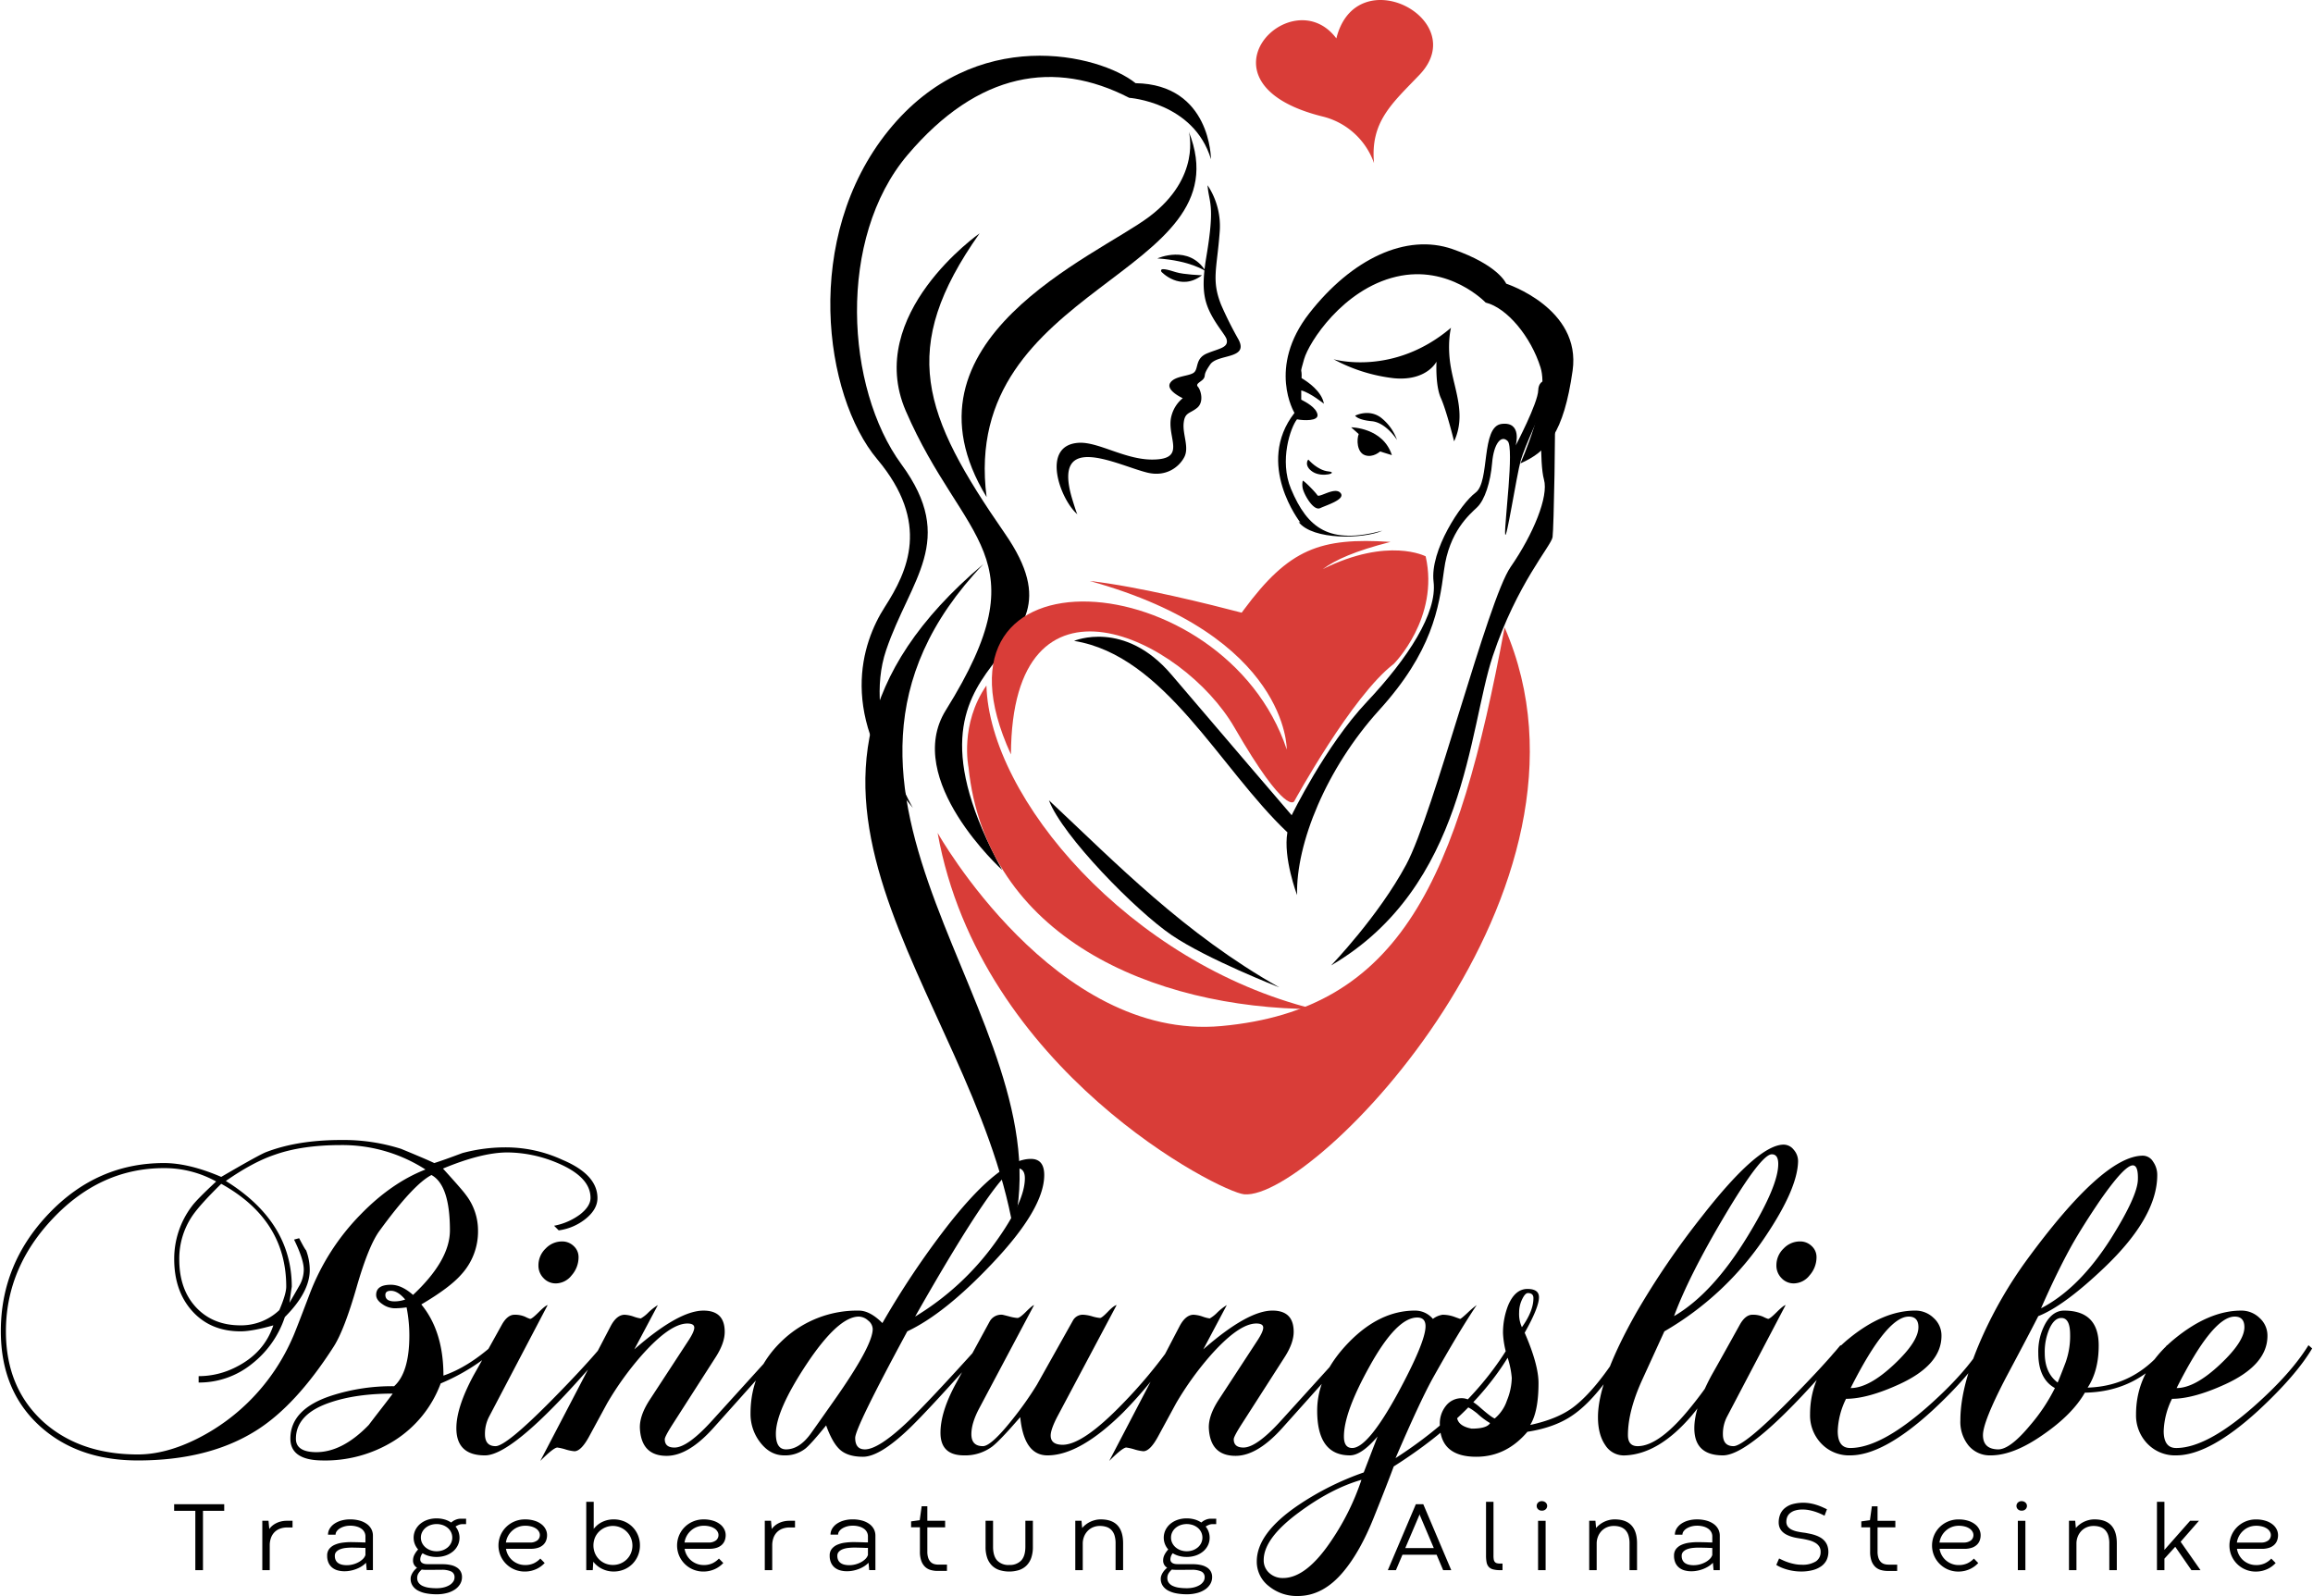 <?xml version="1.0"?>
<svg xmlns="http://www.w3.org/2000/svg" viewBox="0 0 900.331 621.678" width="300" height="207"><defs><style>.a,.b{fill-rule:evenodd;}.b{fill:#d93d38;}</style></defs><title>bindungsliebe</title><path d="M232.4,466.684q0,4.311-4.49,7.992a21.234,21.234,0,0,1-10.6,4.58l-1.8-1.8a24.638,24.638,0,0,0,10.147-4.43c2.695-2.125,4.041-4.25,4.041-6.436,0-5.418-4.25-9.907-12.751-13.53a50.867,50.867,0,0,0-19.576-4.16q-10.057,0-25.144,6.286,7.543,8.307,8.8,10.087a22.719,22.719,0,0,1,4.849,13.859,24.755,24.755,0,0,1-6.645,17.452q-4.489,5.073-15.445,11.524,8.621,10.461,8.62,27.718,9.519-3.234,19.4-12.033l1.437,1.436a80.068,80.068,0,0,1-21.911,13.65,44.692,44.692,0,0,1-18.05,22.27A50.635,50.635,0,0,1,125,568.876q-12.213-.178-12.213-8.5c0-7.693,5.389-13.32,16.164-16.792A76.615,76.615,0,0,1,153.2,539.96q5.927-5.343,5.927-19.815a56.991,56.991,0,0,0-1.078-10.9,33.065,33.065,0,0,1-4.669.359,8.569,8.569,0,0,1-4.76-1.616q-2.424-1.617-2.424-3.592,0-3.951,5.747-3.951,4.131,0,8.62,3.951,14.368-13.47,14.369-25.144,0-17.6-7.184-21.552-7.005,3.592-20.116,21.552-4.309,5.748-8.98,21.911-4.848,16.883-8.979,23.348Q114.943,547.5,99.5,557.2,81,568.877,53.341,568.876q-23.347,0-38.075-13.32Q0,541.728,0,518.5q0-26.265,18.768-45.857,18.768-19.622,44.81-19.606,9.7,0,22.27,5.388,15.087-8.8,17.6-9.7,12.213-4.67,29.1-4.669a73.875,73.875,0,0,1,23.348,3.442c1.437.6,3.592,1.467,6.466,2.694,2.873,1.2,5.029,2.155,6.466,2.844,2.514-.779,6.166-2.1,10.955-3.892a64.326,64.326,0,0,1,17.6-2.215,52.617,52.617,0,0,1,21.372,4.849q13.648,5.748,13.649,14.907ZM157.509,506.2q-2.874-3.413-5.568-3.412-2.156,0-2.155,1.616,0,2.514,3.592,2.514a13.056,13.056,0,0,0,4.131-.718Zm-46.337-5.029q0-26.041-25.324-40.05-8.261,8.082-11.314,12.572a29.755,29.755,0,0,0-5.029,16.882q0,11.674,6.555,18.678t17.332,7a21.623,21.623,0,0,0,15.086-5.926q2.694-6.286,2.694-9.16Zm41.487,41.667q-14.187,0-24.246,3.412-13.47,4.491-13.47,14.189,0,5.03,7.543,5.208,10.418.18,20.835-10.6,1.615-2.156,4.758-6.2t4.58-6.016Zm12.752-87.285a59.835,59.835,0,0,0-32.867-9.519q-15.266,0-25.862,3.772-8.442,2.829-19.038,10.207,25.684,15.939,25.683,41.188c-.12.719-.419,2.784-.9,6.256q1.8-3.052,3.682-6.376a12.673,12.673,0,0,0,1.885-6.2q.18-3.951-3.771-12.033l1.976-.539q2.334,4.491,2.694,4.67a21.539,21.539,0,0,1,1.436,7.723q0,8.62-9.7,18.319A38.468,38.468,0,0,1,97.7,531.34a32.6,32.6,0,0,1-20.654,7.184V536.04A31.8,31.8,0,0,0,91.6,532.507q10.954-5.478,14.547-16.254-8.262,2.335-12.751,2.335-11.674,0-18.768-7.812t-7.095-20.385a33.945,33.945,0,0,1,6.825-20.474q1.8-2.515,9.519-9.7a41.635,41.635,0,0,0-20.3-5.209q-24.6,0-43.1,19.4t-18.5,44.181q0,22.091,14.728,35.382,14.189,12.57,36.638,12.571,10.776,0,22.9-6.016A78.749,78.749,0,0,0,98.061,544.48a79.692,79.692,0,0,0,15.625-23.5c.48-.958,2.695-6.615,6.645-17.032a89.454,89.454,0,0,1,19.757-30.831q12.033-12.393,25.323-17.571Zm59.627,34.124a10.611,10.611,0,0,1-2.694,7.094,7.92,7.92,0,0,1-6.106,3.143,6.451,6.451,0,0,1-4.85-2.066,6.892,6.892,0,0,1-1.975-4.938,8.969,8.969,0,0,1,2.784-6.556,8.769,8.769,0,0,1,6.375-2.783,6.4,6.4,0,0,1,4.58,1.8,5.742,5.742,0,0,1,1.886,4.311Zm10.776,35.56q-35.2,41.668-47.235,41.668-11.135,0-11.135-10.6,0-8.082,6.645-20.474,3.773-6.645,11.135-19.936,2.156-3.771,4.85-3.771a9.829,9.829,0,0,1,4.221.808,12.268,12.268,0,0,0,1.885.808q.718,0,3.323-2.6t3.5-2.783L190.2,551.814a14.368,14.368,0,0,0-1.617,6.825q0,4.669,4.131,4.67t21.731-17.781q13.111-13.29,19.936-21.552l1.437,1.257Zm69.325,0q-2.694,3.234-27.658,31.071-9.7,10.776-18.14,10.776-9.877,0-10.416-10.776-.18-4.848,3.771-10.955l14.907-22.81q2.514-3.771,2.514-5.388t-2.694-1.616q-6.825,0-17.959,12.572a120.9,120.9,0,0,0-13.291,18.5q-2.334,4.311-6.824,12.572-3.234,6.105-5.927,6.106a16.554,16.554,0,0,1-3.5-.719,19.36,19.36,0,0,0-3.143-.718q-1.437,0-6.646,5.209l27.479-52.623q2.335-4.311,5.388-4.31a12.434,12.434,0,0,1,3.5.718,13.823,13.823,0,0,0,2.784.718,13.2,13.2,0,0,0,2.963-2.334,21.462,21.462,0,0,1,3.682-2.873l-9.159,17.241q17.241-15.087,26.939-15.087,8.262,0,8.262,8.262,0,4.311-3.412,9.7l-16.7,26.041q-3.232,5.028-3.233,6.107,0,3.232,3.772,3.232,5.208,0,14.906-10.775l26.4-29.1,1.437,1.257ZM406.433,457.7q0,13.111-20.294,34.483-18.5,19.577-33.047,26.4Q332.8,556.126,332.8,560.076q0,4.489,3.772,4.489,5.388,0,16.882-10.955,8.082-7.723,27.838-29.634l1.437,1.257q-21.552,24.248-29.1,31.431-11.314,10.774-17.78,10.776-5.748,0-8.8-2.605t-5.567-9.609q-6.287,7.723-8.262,9.16a12.762,12.762,0,0,1-8.082,2.515q-5.388,0-9.249-4.939a18,18,0,0,1-3.861-11.4q0-16.882,12.751-28.736a42.211,42.211,0,0,1,29.454-11.315q4.311,0,9.16,4.849A331.071,331.071,0,0,1,368.358,478q20.655-26.58,32.867-26.581,5.208,0,5.208,6.286Zm-7.543,1.257q0-3.951-3.233-3.951-6.645,0-39.512,57.831A105.773,105.773,0,0,0,387.216,484.2q11.675-16.119,11.674-25.234ZM339.622,517.69a4.361,4.361,0,0,0-1.8-3.322,5.564,5.564,0,0,0-3.592-1.527q-8.082,0-20.474,18.678-11.853,17.961-11.854,26.94,0,6.106,3.952,6.106,5.028,0,9.339-5.746.18-.18,9.518-13.47,14.907-21.193,14.907-27.659Zm117.817,7.543A171.144,171.144,0,0,1,437.145,550.2q-16.882,16.7-29.454,16.7-9.16,0-10.6-14.907-7.9,9.159-10.955,11.494a17.578,17.578,0,0,1-10.956,3.413q-9.159,0-9.16-8.8,0-8.082,5.927-19.038l13.291-24.425a5.129,5.129,0,0,1,4.849-2.514q.179,0,2.6.628a16.136,16.136,0,0,0,3.322.629q.9,0,3.323-2.425t3.143-2.6L381.11,548.581q-3.054,5.748-3.053,10.058,0,4.669,4.49,4.67,3.232,0,11.494-10.417a130.653,130.653,0,0,0,9.519-13.47l14.008-24.965a4.334,4.334,0,0,1,4.131-2.334,14.868,14.868,0,0,1,3.412.628,15.5,15.5,0,0,0,3.054.629q.719,0,3.053-2.425t3.412-2.6l-22.809,42.924q-2.873,5.388-2.873,7.9,0,3.592,4.669,3.592,7.9,0,23.348-15.984A190.312,190.312,0,0,0,456,523.976l1.436,1.257Zm69.325,0q-2.692,3.234-27.657,31.071-9.7,10.776-18.14,10.776-9.879,0-10.417-10.776-.18-4.848,3.772-10.955l14.906-22.81q2.515-3.771,2.515-5.388t-2.694-1.616q-6.825,0-17.96,12.572a121.038,121.038,0,0,0-13.291,18.5q-2.334,4.311-6.824,12.572-3.232,6.105-5.927,6.106a16.554,16.554,0,0,1-3.5-.719,19.313,19.313,0,0,0-3.143-.718q-1.437,0-6.645,5.209l27.478-52.623q2.335-4.311,5.388-4.31a12.428,12.428,0,0,1,3.5.718,13.823,13.823,0,0,0,2.784.718,13.17,13.17,0,0,0,2.964-2.334,21.468,21.468,0,0,1,3.681-2.873L468.4,525.593q17.241-15.087,26.94-15.087,8.262,0,8.261,8.262,0,4.311-3.412,9.7l-16.7,26.041q-3.234,5.028-3.234,6.107,0,3.232,3.772,3.232,5.208,0,14.907-10.775l26.4-29.1,1.436,1.257Zm62.322,0q-14.189,25.5-46.516,45.978-2.516,6.825-7.813,20.025t-11.764,20.923q-7.9,9.519-17.78,9.519a17.175,17.175,0,0,1-11.315-3.861,11.983,11.983,0,0,1-4.67-9.608q0-10.956,16.164-21.912a110.416,110.416,0,0,1,25.5-12.751l5.389-14.009Q530,566.9,525.507,566.9q-12.751,0-12.751-17.421,0-13.83,12.123-26.4t25.952-12.572a9.03,9.03,0,0,1,7,3.233,8.222,8.222,0,0,1,3.771-1.616,13.417,13.417,0,0,1,4.579.808l2.246.808q.359,0,2.873-2.335a35.06,35.06,0,0,1,3.592-3.052q-7,10.416-17.242,28.735-5.028,9.16-14.367,30.891,29.274-18.858,44.361-44l1.437,1.257Zm-34.124-8.62q0-3.413-3.233-3.413-8.082,0-18.678,19.217-9.879,17.781-9.878,27.12,0,4.489,3.232,4.49,6.108,0,17.781-21.373,10.776-19.933,10.776-26.041ZM530,576.419q-11.853,3.413-24.425,12.751-13.65,10.059-13.65,18.5a6.523,6.523,0,0,0,2.155,5.028,7.673,7.673,0,0,0,5.389,1.976q9.159,0,19.037-14.907A96.2,96.2,0,0,0,530,576.419Zm103.629-51.186q-11.314,19.308-21.552,26.162-6.825,4.67-17.421,6.316-8.262,9.744-19.936,9.729-14.187,0-14.188-12.663a10.86,10.86,0,0,1,2.425-7.243,7.684,7.684,0,0,1,6.2-2.9q2.873,0,6.645,3.233,4.67,4.131,6.107,4.669a15.533,15.533,0,0,0,4.759-7,24.544,24.544,0,0,0,1.885-8.8,34.745,34.745,0,0,0-1.706-8.172,35.174,35.174,0,0,1-1.706-9.249,29.2,29.2,0,0,1,1.976-10.776q2.694-6.466,7.543-6.465,4.489,0,4.49,3.232,0,3.951-5.568,13.829,5.388,12.393,5.388,19.577,0,11.135-3.233,16.343,10.776-2.334,16.883-7,8.979-6.823,19.576-24.066l1.437,1.257Zm-36.638-19.575q0-1.977-2.155-1.976-1.077,0-2.245,2.425a11.639,11.639,0,0,0-1.168,5.118,12.249,12.249,0,0,0,1.078,5.747q4.489-6.287,4.49-11.314Zm-16.883,48.67a28.065,28.065,0,0,1-5.029-3.771q-3.411-2.694-4.669-2.694-3.233,0-3.233,3.592,0,3.951,5.747,5.029,5.928,0,7.184-2.156ZM700.078,452.316q-.18,10.6-12.572,29.1a118.567,118.567,0,0,1-39.512,37.177l-8.621,18.858Q633.8,549.659,633.806,559q0,4.309,3.771,4.311,8.622,0,21.193-15.8a142.122,142.122,0,0,0,15.445-23.528l1.437,1.257q-10.058,17.961-17.062,26.222-12.751,14.907-25.862,15.446a8.536,8.536,0,0,1-7.723-3.952q-2.872-4.129-2.873-10.955,0-14.369,15.086-40.949a316.692,316.692,0,0,1,25.5-37.356q21.732-27.839,31.789-27.838a5.023,5.023,0,0,1,3.862,1.975,6.683,6.683,0,0,1,1.706,4.49Zm-7.723,1.078q0-3.772-2.514-3.772-4.131,0-18.23,23.707t-19.845,39.332q15.086-8.8,28.735-31.25,11.855-19.4,11.854-28.017Zm14.907,36.279a10.611,10.611,0,0,1-2.694,7.094,7.92,7.92,0,0,1-6.107,3.143,6.45,6.45,0,0,1-4.849-2.066,6.892,6.892,0,0,1-1.975-4.938,8.968,8.968,0,0,1,2.783-6.556,8.771,8.771,0,0,1,6.376-2.783,6.4,6.4,0,0,1,4.58,1.8,5.746,5.746,0,0,1,1.886,4.311Zm10.776,35.56Q682.836,566.9,670.8,566.9q-11.135,0-11.135-10.6,0-8.082,6.645-20.474,3.772-6.645,11.135-19.936,2.155-3.771,4.849-3.771a9.823,9.823,0,0,1,4.221.808,12.253,12.253,0,0,0,1.886.808q.719,0,3.322-2.6t3.5-2.783l-22.809,43.462a14.368,14.368,0,0,0-1.616,6.825q0,4.669,4.131,4.67t21.731-17.781q13.111-13.29,19.936-21.552l1.437,1.257Zm55.316,0q-6.285,10.6-21.013,24.247Q733.3,566.9,720.372,566.9a14.89,14.89,0,0,1-11.224-4.58,15.813,15.813,0,0,1-4.4-11.4q0-17.241,15.266-29.633Q733.3,510.505,745.7,510.506a10.137,10.137,0,0,1,7.184,2.874,9.145,9.145,0,0,1,3.053,6.974q0,11.271-16.344,18.8-12.392,5.7-20.833,5.717a30.391,30.391,0,0,0-3.232,12.541c0,4.4,1.616,6.616,4.848,6.616q11.855,0,30.173-16.1,14.547-12.841,21.373-23.947l1.436,1.257Zm-26.4-8.261q0-4.129-3.771-4.131-8.621,0-22.63,27.838,7.185,0,17.062-9.339,9.339-8.8,9.339-14.368Zm98.241,8.261q-12.573,16.884-33.406,17.242-4.848,8.442-15.984,16.164Q784.131,566.9,775.15,566.9a10.784,10.784,0,0,1-8.62-3.772,14.644,14.644,0,0,1-3.233-9.878q0-13.83,8.98-33.585A165.888,165.888,0,0,1,788.8,491.289q29.994-41.128,45.618-41.128a4.715,4.715,0,0,1,3.951,2.335,8.938,8.938,0,0,1,1.616,5.208q0,16.344-20.473,35.92-15.805,15.087-25.863,19.037-4.131,8.082-12.571,23.887Q772.1,553.789,772.1,559q0,5.388,5.747,5.567,4.669.18,12.572-9.339a69.639,69.639,0,0,0,9.7-14.547q-6.466-3.591-6.466-13.65a22.513,22.513,0,0,1,2.873-11.674q2.874-4.848,7.185-4.849,13.47,0,13.469,13.56,0,9.924-4.31,16.434,18.858-.54,30.891-16.524l1.437,1.257ZM832.443,459.5q.18-5.567-1.976-5.567-3.232,0-12.751,13.649-6.467,9.519-10.777,17.062-5.925,10.6-12.212,24.964,14.905-7.722,27.3-27.3,10.238-16.343,10.418-22.809Zm-26.4,60.346q0-6.466-3.412-6.466-2.694,0-4.58,4.041a22.552,22.552,0,0,0-1.886,9.608q0,7.724,5.029,11.5,1.078-2.516,3.053-7.723a30.436,30.436,0,0,0,1.8-10.955Zm94.29,5.387q-6.287,10.6-21.013,24.247Q860.28,566.9,847.349,566.9a14.89,14.89,0,0,1-11.225-4.58,15.816,15.816,0,0,1-4.4-11.4q0-17.241,15.266-29.633,13.29-10.778,25.682-10.777a10.137,10.137,0,0,1,7.184,2.874,9.146,9.146,0,0,1,3.054,6.974q0,11.271-16.344,18.8-12.392,5.7-20.833,5.717a30.378,30.378,0,0,0-3.233,12.541c0,4.4,1.616,6.616,4.849,6.616q11.853,0,30.173-16.1,14.547-12.841,21.372-23.947l1.437,1.257Zm-26.4-8.261q0-4.129-3.772-4.131-8.621,0-22.629,27.838,7.183,0,17.061-9.339,9.34-8.8,9.34-14.368Z"/><path class="a" d="M450.5,100.664s12.291-5.6,18.812,4.98c0,0-5.749-4.131-18.812-4.98Z"/><path class="a" d="M462.764,51.319s5.011,17.721-15.471,33.127-100.535,48.03-63.309,109.181c-10.73-83.032,101.158-85.986,78.78-142.308Z"/><path class="a" d="M390.047,338.869s-38.832-35.154-21.94-62.244c37.771-60.573,6.747-64.848-15.609-116.575C336.216,122.376,381.25,90.9,381.25,90.9c-31.75,44.98-22.324,70.428,9.882,116.945,37.161,53.673-50.69,40.163-1.085,131.025Z"/><path class="a" d="M470.047,72.143a28.727,28.727,0,0,1,4.714,18.474c-1.062,14.04-3.238,18.562.58,28.112a142.794,142.794,0,0,0,6.7,13.4c4.313,7.9-8.038,5.63-10.95,9.828s-1.676,4.02-2.467,5.372-3.471,2.054-2.342,3.306,2.538,5.981-.354,8.284-4.782,1.651-5.192,6,2.211,9.331.275,13.1-6.986,7.9-14.453,6.071c-11.633-2.849-37.437-16.67-29.179,10.435,2.02,6.632,2.052,5.879,2.052,5.879-6.691-5.568-14.613-27.018.45-27.923,7.584-.456,18.05,6.607,28.744,6.535,13.941-.094,5.007-9.028,7.426-17.242a13.112,13.112,0,0,1,4.342-6.667s-6.626-3-4.939-5.877,7.459-2.613,9.3-4.125.432-5.465,5.021-7.409,8.649-2.214,7.677-5.59c-.447-1.557-3.728-5.109-6.244-10.047-2.94-5.769-3.434-11.269-1.589-22.273,3.426-20.429.964-20.593.434-27.646Z"/><path class="a" d="M471.387,62.019s0-29.122-29.372-29.618c-13.962-11.248-62.524-23.223-96.232,18.416s-25.217,103.282-4.4,128.067,11.9,43.623,2.974,57.5-18.837,42.631,10.906,78.322c0,0-19.828-33.708-10.41-61.468s27.76-42.633,5.948-72.375S325.685,92.812,353.2,60.342,410.569,23.168,439.537,38.1c0,0,25.158,1.735,31.85,23.918Z"/><path class="a" d="M418.055,249.641s19.581-8.428,37.922,13.136,46.845,54.777,46.845,54.777,13.137-27.017,29.247-44.119,27.512-34.7,26.025-46.845,10.658-30.486,16.359-34.7,1.983-25.777,10.162-26.768,5.453,8.427,5.453,8.427,8.674-16.482,8.8-21.563,6.073-5.577,6.445,3.841-.372,50.067-.868,53.413-13.881,18.1-23.3,46.35-10.409,89.723-62.955,120.458c0,0,18.407-19.076,29.247-39.269s31.726-103,40.649-115.89,14.872-27.512,13.013-34.08-.868-27.017-.868-27.017-6.569,13.881-8.18,19.581-5.7,32.222-6.072,28.628,3.594-33.585.991-36.188-5.453,1.116-6.072,8.552-2.851,14.376-5.825,17.226-10.906,9.417-12.889,24.414-4.682,31.9-25.254,54.576-32.5,52-32,72.078c0,0-5.506-14.526-3.771-24.44-26.61-25.2-47.672-68.824-83.1-74.578Z"/><path class="a" d="M408.262,311.727c26.172,24.51,52.664,51.952,89.725,72.87,0,0-28.009-10.906-41.889-20.324s-42.631-38.666-47.836-52.546Z"/><path class="a" d="M519.106,139.923s23.289,6.876,45.775-12.252c0,0-1.7,6.353,0,15.719s5.827,18.6,1.208,28.527c0,0-2.96-12.011-5.166-16.9s-1.686-14.155-1.686-14.155-3.754,7.653-16.558,6.47a64.749,64.749,0,0,1-23.569-7.413Z"/><path class="a" d="M527.544,161.916s5.113-2.7,9.819.585a19.176,19.176,0,0,1,6.493,8.871s-4.223-6.783-9.827-7.3-6.485-2.156-6.485-2.156Z"/><path class="a" d="M525.99,166.447s12.4.067,15.864,10.842l-4.6-1.429s-2.741,2.557-5.886,1.451-3.3-6.1-2.431-8.233l-2.946-2.631Z"/><path class="a" d="M509.4,179.105s3.5,4.095,7.712,4.521-2.307,2.568-6.051.193-1.805-5.209-1.661-4.714Z"/><path class="a" d="M507.144,187.228c.818.257,5,4.568,5.7,5.686s6.762-3.413,8.973-.921-5.386,4.744-7.85,5.915-5.58-4.152-6.479-6.53a6.84,6.84,0,0,1-.343-4.15Z"/><path class="a" d="M505.511,203.331c.232.07.463.142.692.219,0,0-17.851-22.756-2.292-42.714,0,0-10.75-17.683,5.784-38.832s37.682-31.266,55.767-24.979,20.916,13.467,20.916,13.467,29.342,9.528,25.872,33.889-9.942,31.608-20.345,36.121c0,0,11.583-25.4,7.857-37.354s-13.043-23.267-21.389-25.293c0,0-14.167-14.936-34.862-10.067s-33.975,25.482-35.861,32.138-.763,2.745-.976,7.354c2.319,1.37,7.866,5.113,8.7,9.973,0,0-5.329-4.29-8.827-5.184-.013,1.291-.009,2.508,0,3.611,1.809.934,5.775,3.011,6.319,5.727s-5.438,2.427-7.98,1.929c-2.507,3.157-6.963,16.041-2.339,27.087,6.5,15.519,15.007,21.789,35.6,16.289-7.239,3.242-27.061,3.818-32.636-3.381Z"/><path class="a" d="M382.746,219.709c-85.549,89.812,32.241,176.212,11.635,259.08-16.33-93.687-113.736-172.959-11.635-259.08Z"/><path class="b" d="M585.758,244.4c44.341,101.7-74.134,223.089-101.4,220.815-9.308-.776-102.778-48.092-119.455-140.788,0,0,45.631,81.187,110.535,75.242,70.133-6.425,92.088-57.448,110.317-155.269Z"/><path class="b" d="M376.934,298.823s-3.491-16.677,6.981-31.8c1.23,43.67,55.451,108.074,127.6,126.049-63.021-.316-127.811-28.152-134.581-94.246Z"/><path class="b" d="M520.222,14.959c7.789-31.155,52.886-7.3,32.392,14.172C541.985,40.265,533.38,47.351,534.9,63.547a28.4,28.4,0,0,0-20.244-18.221c-52.035-13.009-11.919-53.682,5.567-30.367Z"/><path d="M75.762,588.509H67.508v-2.592H87.014v2.592H78.741v23.1H75.762v-23.1Zm37.867,6.474h-2.063a8.092,8.092,0,0,0-2.767.451,5.841,5.841,0,0,0-2.153,1.342,6.087,6.087,0,0,0-1.4,2.211,8.584,8.584,0,0,0-.5,3.064v9.555h-2.895V592.378h2.418l.3,3.211a6.913,6.913,0,0,1,1.18-1.289,7.837,7.837,0,0,1,1.554-1.006,8.612,8.612,0,0,1,1.9-.671,9.447,9.447,0,0,1,2.231-.245h2.192v2.6Zm28.621,13.754a8.931,8.931,0,0,1-1.715,1.387,11.984,11.984,0,0,1-2.077,1.037,12.968,12.968,0,0,1-2.282.651,11.98,11.98,0,0,1-2.334.226,9.7,9.7,0,0,1-2.606-.335,5.893,5.893,0,0,1-2.147-1.077,5.178,5.178,0,0,1-1.444-1.889,6.645,6.645,0,0,1-.529-2.8,4.065,4.065,0,0,1,.793-2.579,5.577,5.577,0,0,1,2.1-1.606,11.061,11.061,0,0,1,2.986-.831,25.238,25.238,0,0,1,3.455-.232c.368,0,.787.006,1.264.019s.974.019,1.484.032,1.012.032,1.5.052.935.026,1.322.026v-2.548a3.556,3.556,0,0,0-.413-1.5,3.8,3.8,0,0,0-1.115-1.264,5.791,5.791,0,0,0-1.851-.877,8.984,8.984,0,0,0-2.605-.335,8.214,8.214,0,0,0-2.167.283,7.082,7.082,0,0,0-1.8.768,4.2,4.2,0,0,0-1.225,1.115,2.234,2.234,0,0,0-.452,1.328h-2.946a4.589,4.589,0,0,1,.715-2.45,6.3,6.3,0,0,1,1.864-1.876,9.252,9.252,0,0,1,2.7-1.2,12.184,12.184,0,0,1,3.257-.425,13.438,13.438,0,0,1,3.965.522,8.644,8.644,0,0,1,2.786,1.387,5.777,5.777,0,0,1,1.657,2,5.435,5.435,0,0,1,.548,2.379v13.47h-2.418l-.264-2.869Zm-7.487.941a9.377,9.377,0,0,0,2.3-.29,9.906,9.906,0,0,0,2.167-.825,7.63,7.63,0,0,0,1.747-1.245,3.973,3.973,0,0,0,1.045-1.605v-2.76c-.361,0-.774-.006-1.238-.026s-.929-.038-1.406-.051-.941-.02-1.4-.033-.851-.019-1.206-.019a22.02,22.02,0,0,0-2.321.123,8.477,8.477,0,0,0-2.154.477,4.269,4.269,0,0,0-1.58.986,2.221,2.221,0,0,0-.612,1.625,3.723,3.723,0,0,0,.355,1.715,3,3,0,0,0,.992,1.129,4.386,4.386,0,0,0,1.483.612,8.651,8.651,0,0,0,1.831.187Zm46.457-15.985h-1.477a3.5,3.5,0,0,0-1.418.3,8.353,8.353,0,0,0-1.212.632,6.78,6.78,0,0,1,1.554,4.339,6.757,6.757,0,0,1-.652,2.934,7.275,7.275,0,0,1-1.837,2.38,9.005,9.005,0,0,1-2.825,1.6,10.7,10.7,0,0,1-3.63.587,11.069,11.069,0,0,1-2.972-.381,9.189,9.189,0,0,1-2.457-1.057,3.481,3.481,0,0,0-.69,1.193,3.6,3.6,0,0,0-.219,1.18,1.542,1.542,0,0,0,.342,1.057,2,2,0,0,0,.838.568,3.641,3.641,0,0,0,1.07.225c.374.026.716.039,1.019.039h5.364a14.606,14.606,0,0,1,3.212.323,7.193,7.193,0,0,1,2.392.954,4.318,4.318,0,0,1,1.49,1.567,4.378,4.378,0,0,1,.522,2.179,5.263,5.263,0,0,1-.709,2.676,6.6,6.6,0,0,1-2.006,2.128,10.153,10.153,0,0,1-3.114,1.393,15.378,15.378,0,0,1-4.075.5,21.949,21.949,0,0,1-3.947-.342,11.189,11.189,0,0,1-3.211-1.064,5.91,5.91,0,0,1-2.153-1.883,4.823,4.823,0,0,1-.787-2.779,3.459,3.459,0,0,1,.219-1.219,5.966,5.966,0,0,1,.568-1.154,6.91,6.91,0,0,1,.792-1.038,8.778,8.778,0,0,1,.917-.864,3.166,3.166,0,0,1-1.568-2.863,4.785,4.785,0,0,1,.587-2.289,8.9,8.9,0,0,1,1.4-1.954,7.214,7.214,0,0,1-1.3-2.134,6.9,6.9,0,0,1,.2-5.384,7.421,7.421,0,0,1,1.825-2.386,8.931,8.931,0,0,1,2.817-1.612,10.693,10.693,0,0,1,3.637-.593,11.252,11.252,0,0,1,3.121.418,8.953,8.953,0,0,1,2.567,1.187c.193-.161.412-.329.664-.509a5.142,5.142,0,0,1,.864-.477,5.916,5.916,0,0,1,1.038-.362,4.9,4.9,0,0,1,1.219-.141h2.037l-.013,2.127Zm-17.6,5.243a4.689,4.689,0,0,0,.47,2.083,5.278,5.278,0,0,0,1.3,1.689,6.384,6.384,0,0,0,1.942,1.135,7.281,7.281,0,0,0,4.829,0,6.367,6.367,0,0,0,1.941-1.135,5.129,5.129,0,0,0,1.283-1.689,4.908,4.908,0,0,0,0-4.166,5.106,5.106,0,0,0-1.283-1.683,6.288,6.288,0,0,0-1.941-1.109,7.382,7.382,0,0,0-4.829,0,6.3,6.3,0,0,0-1.942,1.109,5.255,5.255,0,0,0-1.3,1.683,4.686,4.686,0,0,0-.47,2.083Zm1.934,12.554c-.29,0-.561-.006-.819-.026a5.8,5.8,0,0,1-.767-.09,6.443,6.443,0,0,0-1.232,1.387,3.3,3.3,0,0,0-.548,1.882,3.057,3.057,0,0,0,.606,1.948,4.119,4.119,0,0,0,1.638,1.225,9.045,9.045,0,0,0,2.393.645,21.555,21.555,0,0,0,2.875.187,11.69,11.69,0,0,0,2.883-.329,8.188,8.188,0,0,0,2.224-.909,4.563,4.563,0,0,0,1.425-1.348,2.955,2.955,0,0,0,.5-1.657,2.364,2.364,0,0,0-1.316-2.283,8.546,8.546,0,0,0-3.83-.651l-6.036.019Zm31.213-8.2a7.59,7.59,0,0,0,.89,2.54,7.428,7.428,0,0,0,1.651,2.006,7.756,7.756,0,0,0,2.237,1.308,7.388,7.388,0,0,0,2.644.471,7.823,7.823,0,0,0,3.444-.69,8.318,8.318,0,0,0,2.508-1.837l1.7,1.734a9.982,9.982,0,0,1-1.438,1.29,10.585,10.585,0,0,1-1.779,1.057,11.1,11.1,0,0,1-2.109.716,10.566,10.566,0,0,1-2.38.264,10.2,10.2,0,0,1-9.5-6.2,10.22,10.22,0,0,1-.006-7.88,9.991,9.991,0,0,1,2.173-3.231,10.188,10.188,0,0,1,3.275-2.192,10.3,10.3,0,0,1,4.082-.806,12.259,12.259,0,0,1,3.721.516,8.354,8.354,0,0,1,2.688,1.36,5.67,5.67,0,0,1,1.645,1.954,5.007,5.007,0,0,1,.561,2.295,5.945,5.945,0,0,1-.361,2.077,4.415,4.415,0,0,1-1.123,1.689,5.323,5.323,0,0,1-1.966,1.142,8.91,8.91,0,0,1-2.9.419Zm9.382-2.438a4.534,4.534,0,0,0,2.882-.87,2.657,2.657,0,0,0,.936-2.1,2.6,2.6,0,0,0-.361-1.264,3.6,3.6,0,0,0-1.064-1.154,5.9,5.9,0,0,0-1.8-.832,8.932,8.932,0,0,0-2.522-.322,7.4,7.4,0,0,0-4.945,1.864,7.648,7.648,0,0,0-2.534,4.674Zm42.8,1.122a10.146,10.146,0,0,1-2.915,7.2,10.017,10.017,0,0,1-3.25,2.173,10.449,10.449,0,0,1-4.107.793,9.868,9.868,0,0,1-2.457-.3,10.362,10.362,0,0,1-2.173-.813,9.8,9.8,0,0,1-3.269-2.7l-.206,3.275h-2.535V584.989h2.908v10.548a9.935,9.935,0,0,1,1.438-1.5,9.077,9.077,0,0,1,1.806-1.167,10.152,10.152,0,0,1,2.128-.768,10.949,10.949,0,0,1,6.512.522,9.811,9.811,0,0,1,3.231,2.174,9.963,9.963,0,0,1,2.128,3.223,10.22,10.22,0,0,1,.761,3.953Zm-2.928,0a7.62,7.62,0,0,0-10.536-7.009,7.624,7.624,0,0,0-2.418,1.586,7.4,7.4,0,0,0-1.638,2.4,8.043,8.043,0,0,0,0,6.062,7.562,7.562,0,0,0,1.625,2.411,7.4,7.4,0,0,0,2.418,1.593,7.719,7.719,0,0,0,2.96.567,7.619,7.619,0,0,0,5.371-2.166,7.325,7.325,0,0,0,1.625-2.4,7.6,7.6,0,0,0,.593-3.044Zm20.323,1.316a7.566,7.566,0,0,0,.889,2.54,7.447,7.447,0,0,0,1.651,2.006,7.748,7.748,0,0,0,2.238,1.308,7.384,7.384,0,0,0,2.644.471,7.821,7.821,0,0,0,3.443-.69,8.318,8.318,0,0,0,2.508-1.837l1.7,1.734a9.972,9.972,0,0,1-1.437,1.29,10.635,10.635,0,0,1-1.78,1.057,11.078,11.078,0,0,1-2.109.716,10.557,10.557,0,0,1-2.379.264,10.2,10.2,0,0,1-9.5-6.2,10.22,10.22,0,0,1-.006-7.88,9.991,9.991,0,0,1,2.173-3.231,10.181,10.181,0,0,1,3.276-2.192,10.3,10.3,0,0,1,4.081-.806,12.259,12.259,0,0,1,3.721.516,8.37,8.37,0,0,1,2.689,1.36,5.678,5.678,0,0,1,1.644,1.954,5.007,5.007,0,0,1,.561,2.295,5.945,5.945,0,0,1-.361,2.077,4.415,4.415,0,0,1-1.123,1.689,5.323,5.323,0,0,1-1.966,1.142,8.91,8.91,0,0,1-2.9.419Zm9.381-2.438a4.538,4.538,0,0,0,2.883-.87,2.66,2.66,0,0,0,.935-2.1,2.588,2.588,0,0,0-.362-1.264,3.59,3.59,0,0,0-1.063-1.154,5.892,5.892,0,0,0-1.8-.832,8.924,8.924,0,0,0-2.521-.322,7.4,7.4,0,0,0-4.946,1.864,7.648,7.648,0,0,0-2.534,4.674Zm33.645-5.874H307.3a8.082,8.082,0,0,0-2.766.451,5.853,5.853,0,0,0-2.154,1.342,6.1,6.1,0,0,0-1.4,2.211,8.607,8.607,0,0,0-.5,3.064v9.555h-2.9V592.378h2.419l.3,3.211a6.907,6.907,0,0,1,1.179-1.289,7.874,7.874,0,0,1,1.555-1.006,8.6,8.6,0,0,1,1.9-.671,9.447,9.447,0,0,1,2.231-.245h2.193v2.6Zm28.62,13.754a8.9,8.9,0,0,1-1.715,1.387,11.974,11.974,0,0,1-2.076,1.037,12.979,12.979,0,0,1-2.283.651,11.965,11.965,0,0,1-2.334.226,9.694,9.694,0,0,1-2.6-.335,5.877,5.877,0,0,1-2.147-1.077,5.156,5.156,0,0,1-1.444-1.889,6.645,6.645,0,0,1-.529-2.8,4.06,4.06,0,0,1,.793-2.579,5.574,5.574,0,0,1,2.095-1.606,11.082,11.082,0,0,1,2.986-.831,25.253,25.253,0,0,1,3.456-.232c.368,0,.787.006,1.264.019s.973.019,1.483.032,1.012.032,1.5.052.935.026,1.322.026v-2.548a3.554,3.554,0,0,0-.412-1.5,3.806,3.806,0,0,0-1.116-1.264,5.791,5.791,0,0,0-1.851-.877,8.984,8.984,0,0,0-2.605-.335,8.212,8.212,0,0,0-2.166.283,7.074,7.074,0,0,0-1.806.768,4.213,4.213,0,0,0-1.225,1.115,2.232,2.232,0,0,0-.451,1.328h-2.947a4.6,4.6,0,0,1,.716-2.45,6.293,6.293,0,0,1,1.863-1.876,9.246,9.246,0,0,1,2.7-1.2,12.176,12.176,0,0,1,3.256-.425,13.445,13.445,0,0,1,3.966.522,8.655,8.655,0,0,1,2.786,1.387,5.774,5.774,0,0,1,1.656,2,5.436,5.436,0,0,1,.549,2.379v13.47h-2.418l-.265-2.869Zm-7.486.941a9.375,9.375,0,0,0,2.3-.29,9.887,9.887,0,0,0,2.167-.825,7.636,7.636,0,0,0,1.748-1.245,3.97,3.97,0,0,0,1.044-1.605v-2.76c-.361,0-.773-.006-1.238-.026s-.928-.038-1.406-.051-.941-.02-1.4-.033-.852-.019-1.206-.019a22.024,22.024,0,0,0-2.322.123,8.479,8.479,0,0,0-2.153.477,4.261,4.261,0,0,0-1.58.986,2.217,2.217,0,0,0-.613,1.625,3.723,3.723,0,0,0,.355,1.715,3.012,3.012,0,0,0,.993,1.129,4.377,4.377,0,0,0,1.483.612,8.644,8.644,0,0,0,1.831.187Zm28.189-22.948H360.9v5.648h6.931v2.554H360.9v9.407a7.641,7.641,0,0,0,.348,2.5,4.175,4.175,0,0,0,.935,1.58,3.263,3.263,0,0,0,1.36.813,5.8,5.8,0,0,0,1.606.225h3.405l-.02,2.457h-3.63a9.682,9.682,0,0,1-2.727-.368,5.283,5.283,0,0,1-2.186-1.251,6.045,6.045,0,0,1-1.451-2.321,10.554,10.554,0,0,1-.529-3.618v-9.426h-3.437V592.61l3.36-.464.754-5.416Zm34.1,22.864a6.074,6.074,0,0,0,4.669-1.74q1.625-1.742,1.625-5.391V592.378h2.927v10.169a12.8,12.8,0,0,1-.638,4.262,7.943,7.943,0,0,1-1.844,3,7.449,7.449,0,0,1-2.908,1.767,13.045,13.045,0,0,1-7.654,0,7.442,7.442,0,0,1-2.908-1.767,7.945,7.945,0,0,1-1.845-3,12.828,12.828,0,0,1-.638-4.262V592.378H386.5v10.085q0,3.608,1.592,5.371a6.017,6.017,0,0,0,4.694,1.76Zm44.361,2.012h-2.928V601.2a10.323,10.323,0,0,0-.4-3.082,5.361,5.361,0,0,0-1.2-2.122,4.721,4.721,0,0,0-1.935-1.218,8.176,8.176,0,0,0-2.617-.387,6.676,6.676,0,0,0-2.593.5,6.253,6.253,0,0,0-2.1,1.419,6.719,6.719,0,0,0-1.419,2.192,7.383,7.383,0,0,0-.522,2.83v10.272h-2.909V592.365h2.419l.264,2.837a8.181,8.181,0,0,1,1.354-1.315,9.451,9.451,0,0,1,1.709-1.071,9.784,9.784,0,0,1,1.986-.715,8.984,8.984,0,0,1,2.166-.265c2.928,0,5.107.781,6.558,2.341s2.173,3.895,2.173,7v10.432Zm36.269-17.913h-1.478a3.491,3.491,0,0,0-1.417.3,8.366,8.366,0,0,0-1.213.632,6.78,6.78,0,0,1,1.554,4.339,6.757,6.757,0,0,1-.651,2.934,7.292,7.292,0,0,1-1.838,2.38,9.005,9.005,0,0,1-2.825,1.6,10.7,10.7,0,0,1-3.63.587,11.074,11.074,0,0,1-2.972-.381,9.2,9.2,0,0,1-2.457-1.057,3.481,3.481,0,0,0-.69,1.193,3.6,3.6,0,0,0-.219,1.18,1.542,1.542,0,0,0,.342,1.057,2,2,0,0,0,.838.568,3.641,3.641,0,0,0,1.07.225c.375.026.716.039,1.019.039h5.365a14.6,14.6,0,0,1,3.211.323,7.193,7.193,0,0,1,2.392.954,4.31,4.31,0,0,1,1.49,1.567,4.378,4.378,0,0,1,.522,2.179,5.253,5.253,0,0,1-.709,2.676,6.609,6.609,0,0,1-2,2.128A10.159,10.159,0,0,1,466,620.505a15.372,15.372,0,0,1-4.075.5,21.938,21.938,0,0,1-3.946-.342,11.186,11.186,0,0,1-3.212-1.064,5.91,5.91,0,0,1-2.153-1.883,4.823,4.823,0,0,1-.787-2.779,3.459,3.459,0,0,1,.219-1.219,5.966,5.966,0,0,1,.568-1.154,6.85,6.85,0,0,1,.793-1.038,8.77,8.77,0,0,1,.916-.864,3.166,3.166,0,0,1-1.568-2.863,4.774,4.774,0,0,1,.588-2.289,8.9,8.9,0,0,1,1.4-1.954,7.214,7.214,0,0,1-1.3-2.134,6.911,6.911,0,0,1,.2-5.384,7.421,7.421,0,0,1,1.825-2.386,8.953,8.953,0,0,1,2.817-1.612,10.693,10.693,0,0,1,3.637-.593,11.247,11.247,0,0,1,3.121.418,8.94,8.94,0,0,1,2.567,1.187c.193-.161.412-.329.664-.509a5.142,5.142,0,0,1,.864-.477,5.916,5.916,0,0,1,1.038-.362,4.9,4.9,0,0,1,1.219-.141h2.037l-.012,2.127Zm-17.6,5.243a4.677,4.677,0,0,0,.471,2.083,5.25,5.25,0,0,0,1.3,1.689,6.367,6.367,0,0,0,1.941,1.135,7.281,7.281,0,0,0,4.829,0,6.379,6.379,0,0,0,1.941-1.135,5.146,5.146,0,0,0,1.284-1.689,4.917,4.917,0,0,0,0-4.166,5.123,5.123,0,0,0-1.284-1.683,6.3,6.3,0,0,0-1.941-1.109,7.382,7.382,0,0,0-4.829,0,6.288,6.288,0,0,0-1.941,1.109,5.227,5.227,0,0,0-1.3,1.683,4.674,4.674,0,0,0-.471,2.083Zm1.934,12.554c-.289,0-.56-.006-.818-.026a5.819,5.819,0,0,1-.768-.09,6.413,6.413,0,0,0-1.231,1.387,3.289,3.289,0,0,0-.549,1.882,3.052,3.052,0,0,0,.607,1.948,4.112,4.112,0,0,0,1.638,1.225,9.037,9.037,0,0,0,2.392.645,21.559,21.559,0,0,0,2.876.187,11.687,11.687,0,0,0,2.882-.329A8.208,8.208,0,0,0,467,617.41a4.585,4.585,0,0,0,1.425-1.348,2.962,2.962,0,0,0,.5-1.657,2.364,2.364,0,0,0-1.316-2.283,8.546,8.546,0,0,0-3.83-.651l-6.036.019Z"/><path d="M559.277,605.6h-13.3l-2.547,6.009h-3.153l10.916-25.689h2.889l10.9,25.689h-3.16l-2.547-6.009Zm-12.206-2.586h11.111l-5.443-12.825-.11-.432-.1.432-5.462,12.825Zm34.361-18.022v20.9a9.03,9.03,0,0,0,.1,1.515,2.178,2.178,0,0,0,.4.975,1.611,1.611,0,0,0,.819.521,5.31,5.31,0,0,0,1.38.149h.819v2.553h-.948a10.235,10.235,0,0,1-2.773-.309,3.5,3.5,0,0,1-1.67-.993,3.687,3.687,0,0,1-.813-1.767,13.432,13.432,0,0,1-.218-2.637V584.989Zm17.364,7.389h2.94v19.228H598.8V592.378Zm-.535-5.8a1.763,1.763,0,0,1,.561-1.3,1.978,1.978,0,0,1,1.464-.548,2.292,2.292,0,0,1,.831.149,2.2,2.2,0,0,1,.652.406,1.976,1.976,0,0,1,.425.587,1.794,1.794,0,0,1-.425,2.031,2.1,2.1,0,0,1-1.483.528,2.023,2.023,0,0,1-1.464-.535,1.759,1.759,0,0,1-.561-1.315Zm39.088,25.031h-2.928V601.2a10.289,10.289,0,0,0-.406-3.082,5.36,5.36,0,0,0-1.2-2.122,4.728,4.728,0,0,0-1.935-1.218,8.187,8.187,0,0,0-2.618-.387,6.667,6.667,0,0,0-2.592.5,6.267,6.267,0,0,0-2.1,1.419,6.735,6.735,0,0,0-1.419,2.192,7.4,7.4,0,0,0-.522,2.83v10.272H618.72V592.365h2.418l.264,2.837a8.26,8.26,0,0,1,1.354-1.315,9.486,9.486,0,0,1,1.709-1.071,9.828,9.828,0,0,1,1.986-.715,8.992,8.992,0,0,1,2.167-.265c2.928,0,5.107.781,6.558,2.341s2.173,3.895,2.173,7v10.432Zm29.544-2.869a8.931,8.931,0,0,1-1.715,1.387,11.948,11.948,0,0,1-2.077,1.037,12.944,12.944,0,0,1-2.282.651,11.98,11.98,0,0,1-2.334.226,9.694,9.694,0,0,1-2.605-.335,5.89,5.89,0,0,1-2.148-1.077,5.178,5.178,0,0,1-1.444-1.889,6.645,6.645,0,0,1-.529-2.8,4.065,4.065,0,0,1,.793-2.579,5.585,5.585,0,0,1,2.1-1.606,11.085,11.085,0,0,1,2.985-.831,25.279,25.279,0,0,1,3.457-.232c.367,0,.786.006,1.264.019s.973.019,1.483.032,1.012.032,1.5.052.935.026,1.322.026v-2.548a3.556,3.556,0,0,0-.413-1.5,3.791,3.791,0,0,0-1.115-1.264,5.791,5.791,0,0,0-1.851-.877,8.984,8.984,0,0,0-2.605-.335,8.214,8.214,0,0,0-2.167.283,7.082,7.082,0,0,0-1.8.768,4.2,4.2,0,0,0-1.225,1.115,2.234,2.234,0,0,0-.452,1.328h-2.946a4.6,4.6,0,0,1,.715-2.45,6.308,6.308,0,0,1,1.864-1.876,9.246,9.246,0,0,1,2.7-1.2,12.171,12.171,0,0,1,3.256-.425,13.45,13.45,0,0,1,3.966.522,8.659,8.659,0,0,1,2.785,1.387,5.777,5.777,0,0,1,1.657,2,5.436,5.436,0,0,1,.549,2.379v13.47h-2.419l-.264-2.869Zm-7.486.941a9.381,9.381,0,0,0,2.295-.29,9.906,9.906,0,0,0,2.167-.825,7.608,7.608,0,0,0,1.747-1.245,3.973,3.973,0,0,0,1.045-1.605v-2.76c-.361,0-.774-.006-1.238-.026s-.929-.038-1.406-.051-.941-.02-1.4-.033-.851-.019-1.206-.019a22.02,22.02,0,0,0-2.321.123,8.477,8.477,0,0,0-2.154.477,4.269,4.269,0,0,0-1.58.986,2.221,2.221,0,0,0-.612,1.625,3.736,3.736,0,0,0,.354,1.715,3.021,3.021,0,0,0,.993,1.129,4.386,4.386,0,0,0,1.483.612,8.66,8.66,0,0,0,1.832.187Zm33.285-2.624c.457.226.993.484,1.618.767a21.578,21.578,0,0,0,2.057.793,19.905,19.905,0,0,0,2.418.62,13.509,13.509,0,0,0,2.676.257,9.719,9.719,0,0,0,5.545-1.3,4.281,4.281,0,0,0,1.857-3.746,3.654,3.654,0,0,0-.567-2.083,4.637,4.637,0,0,0-1.554-1.431,9.254,9.254,0,0,0-2.334-.948c-.9-.239-1.857-.445-2.889-.619-.619-.09-1.27-.194-1.947-.316a15.764,15.764,0,0,1-2.025-.484,11.714,11.714,0,0,1-1.9-.754,6.635,6.635,0,0,1-1.612-1.116,4.792,4.792,0,0,1-1.1-1.573,5.324,5.324,0,0,1-.407-2.167,8.256,8.256,0,0,1,.51-2.889,6.242,6.242,0,0,1,1.645-2.424,8.189,8.189,0,0,1,2.966-1.676,16.072,16.072,0,0,1,7.209-.375,20.321,20.321,0,0,1,2.443.613,22.4,22.4,0,0,1,2.167.819q1.007.454,1.857.871l-.941,2.514c-.38-.213-.877-.458-1.483-.735a21.709,21.709,0,0,0-2.051-.793,19.7,19.7,0,0,0-2.4-.638,12.953,12.953,0,0,0-2.534-.252,9.8,9.8,0,0,0-3.1.413,5.437,5.437,0,0,0-1.967,1.09,3.734,3.734,0,0,0-1.038,1.509,5.046,5.046,0,0,0-.3,1.708,3.127,3.127,0,0,0,.535,1.864,4.194,4.194,0,0,0,1.5,1.238,9.22,9.22,0,0,0,2.308.773c.89.188,1.877.349,2.947.472.7.128,1.419.27,2.141.425a15.83,15.83,0,0,1,2.1.606,10.811,10.811,0,0,1,1.889.9,6.545,6.545,0,0,1,1.535,1.316,5.734,5.734,0,0,1,1.038,1.811,7.6,7.6,0,0,1-.348,5.623,6.652,6.652,0,0,1-2.1,2.38,10.13,10.13,0,0,1-3.333,1.489,17.338,17.338,0,0,1-4.443.522,19.2,19.2,0,0,1-2.824-.2,20.173,20.173,0,0,1-2.612-.548,18.612,18.612,0,0,1-2.328-.812,13.388,13.388,0,0,1-1.921-1.006l1.09-2.515Zm36.134-20.324h2.212v5.648h6.931v2.554h-6.931v9.407a7.641,7.641,0,0,0,.348,2.5,4.175,4.175,0,0,0,.935,1.58,3.257,3.257,0,0,0,1.36.813,5.8,5.8,0,0,0,1.606.225h3.4l-.019,2.457h-3.63a9.682,9.682,0,0,1-2.727-.368,5.293,5.293,0,0,1-2.187-1.251,6.055,6.055,0,0,1-1.45-2.321,10.554,10.554,0,0,1-.529-3.618v-9.426h-3.437V592.61l3.36-.464.754-5.416Zm26.359,16.565a7.59,7.59,0,0,0,.89,2.54,7.428,7.428,0,0,0,1.651,2.006,7.743,7.743,0,0,0,2.237,1.308,7.388,7.388,0,0,0,2.644.471,7.818,7.818,0,0,0,3.443-.69,8.294,8.294,0,0,0,2.508-1.837l1.7,1.734a9.919,9.919,0,0,1-1.437,1.29,10.6,10.6,0,0,1-1.78,1.057,11.068,11.068,0,0,1-2.108.716,10.566,10.566,0,0,1-2.38.264,10.2,10.2,0,0,1-9.5-6.2,10.232,10.232,0,0,1-.006-7.88,10.023,10.023,0,0,1,2.173-3.231,10.192,10.192,0,0,1,3.276-2.192,10.3,10.3,0,0,1,4.081-.806,12.254,12.254,0,0,1,3.721.516,8.35,8.35,0,0,1,2.689,1.36,5.667,5.667,0,0,1,1.644,1.954,5.007,5.007,0,0,1,.561,2.295,5.922,5.922,0,0,1-.361,2.077,4.4,4.4,0,0,1-1.122,1.689,5.327,5.327,0,0,1-1.967,1.142,8.9,8.9,0,0,1-2.9.419Zm9.382-2.438a4.534,4.534,0,0,0,2.882-.87,2.66,2.66,0,0,0,.935-2.1,2.586,2.586,0,0,0-.361-1.264,3.582,3.582,0,0,0-1.064-1.154,5.892,5.892,0,0,0-1.8-.832,8.924,8.924,0,0,0-2.521-.322,7.408,7.408,0,0,0-4.946,1.864,7.661,7.661,0,0,0-2.534,4.674Zm21.117-8.479h2.94v19.228h-2.94V592.378Zm-.535-5.8a1.759,1.759,0,0,1,.561-1.3,1.976,1.976,0,0,1,1.463-.548,2.293,2.293,0,0,1,.832.149,2.192,2.192,0,0,1,.652.406,1.976,1.976,0,0,1,.425.587,1.794,1.794,0,0,1-.425,2.031,2.1,2.1,0,0,1-1.484.528,2.02,2.02,0,0,1-1.463-.535,1.755,1.755,0,0,1-.561-1.315Zm39.087,25.031h-2.927V601.2a10.321,10.321,0,0,0-.406-3.082A5.361,5.361,0,0,0,819.7,596a4.717,4.717,0,0,0-1.934-1.218,8.187,8.187,0,0,0-2.618-.387,6.667,6.667,0,0,0-2.592.5,6.257,6.257,0,0,0-2.1,1.419,6.719,6.719,0,0,0-1.419,2.192,7.4,7.4,0,0,0-.522,2.83v10.272h-2.908V592.365h2.418l.264,2.837a8.181,8.181,0,0,1,1.354-1.315,9.486,9.486,0,0,1,1.709-1.071,9.806,9.806,0,0,1,1.986-.715,8.992,8.992,0,0,1,2.167-.265c2.927,0,5.107.781,6.557,2.341s2.173,3.895,2.173,7v10.432Zm15.636-26.617h2.908V603.72l10.014-11.342,3.456-.019-7.157,8.189,7.744,11.058H853.3l-6.3-9.1-4.218,4.629v4.475h-2.908V584.989Zm31.163,18.306a7.59,7.59,0,0,0,.89,2.54,7.428,7.428,0,0,0,1.651,2.006,7.743,7.743,0,0,0,2.237,1.308,7.388,7.388,0,0,0,2.644.471,7.818,7.818,0,0,0,3.443-.69,8.294,8.294,0,0,0,2.508-1.837l1.7,1.734a10.035,10.035,0,0,1-1.438,1.29,10.6,10.6,0,0,1-1.78,1.057,11.068,11.068,0,0,1-2.108.716,10.566,10.566,0,0,1-2.38.264,10.2,10.2,0,0,1-9.5-6.2,10.22,10.22,0,0,1-.006-7.88,10,10,0,0,1,2.172-3.231,10.192,10.192,0,0,1,3.276-2.192,10.3,10.3,0,0,1,4.082-.806,12.252,12.252,0,0,1,3.72.516,8.35,8.35,0,0,1,2.689,1.36,5.67,5.67,0,0,1,1.645,1.954,5.006,5.006,0,0,1,.56,2.295,5.922,5.922,0,0,1-.361,2.077,4.4,4.4,0,0,1-1.122,1.689,5.331,5.331,0,0,1-1.966,1.142,8.91,8.91,0,0,1-2.9.419Zm9.382-2.438a4.534,4.534,0,0,0,2.882-.87,2.661,2.661,0,0,0,.936-2.1,2.588,2.588,0,0,0-.362-1.264,3.582,3.582,0,0,0-1.064-1.154,5.892,5.892,0,0,0-1.8-.832,8.924,8.924,0,0,0-2.521-.322,7.4,7.4,0,0,0-4.945,1.864,7.656,7.656,0,0,0-2.535,4.674Z"/><path class="a" d="M452.067,105.857s7.276,7.875,15.82,1.364c0,0-7.118-.254-10.138-1.2s-6.54-2-5.682-.16Z"/><path class="b" d="M555.015,216.707s-14.509-7.7-40.057,4.954c5.019-3.654,12.425-7,26.369-10.58-27.43-1.787-39.538,2.65-57.154,26.455l-.831,1.116c-11.48-3.014-40.334-10.279-59.172-12.34,77.505,21.476,76.736,65.633,76.736,65.633C476.7,219.4,355.066,210.2,393.469,293.877c.3-77.778,66.839-45.494,87.08-10.46,20.167,34.905,23.271,28.7,23.271,28.7s22.493-41.112,38.783-53.523c0,0,17.841-17.84,12.412-41.887Z"/></svg>

